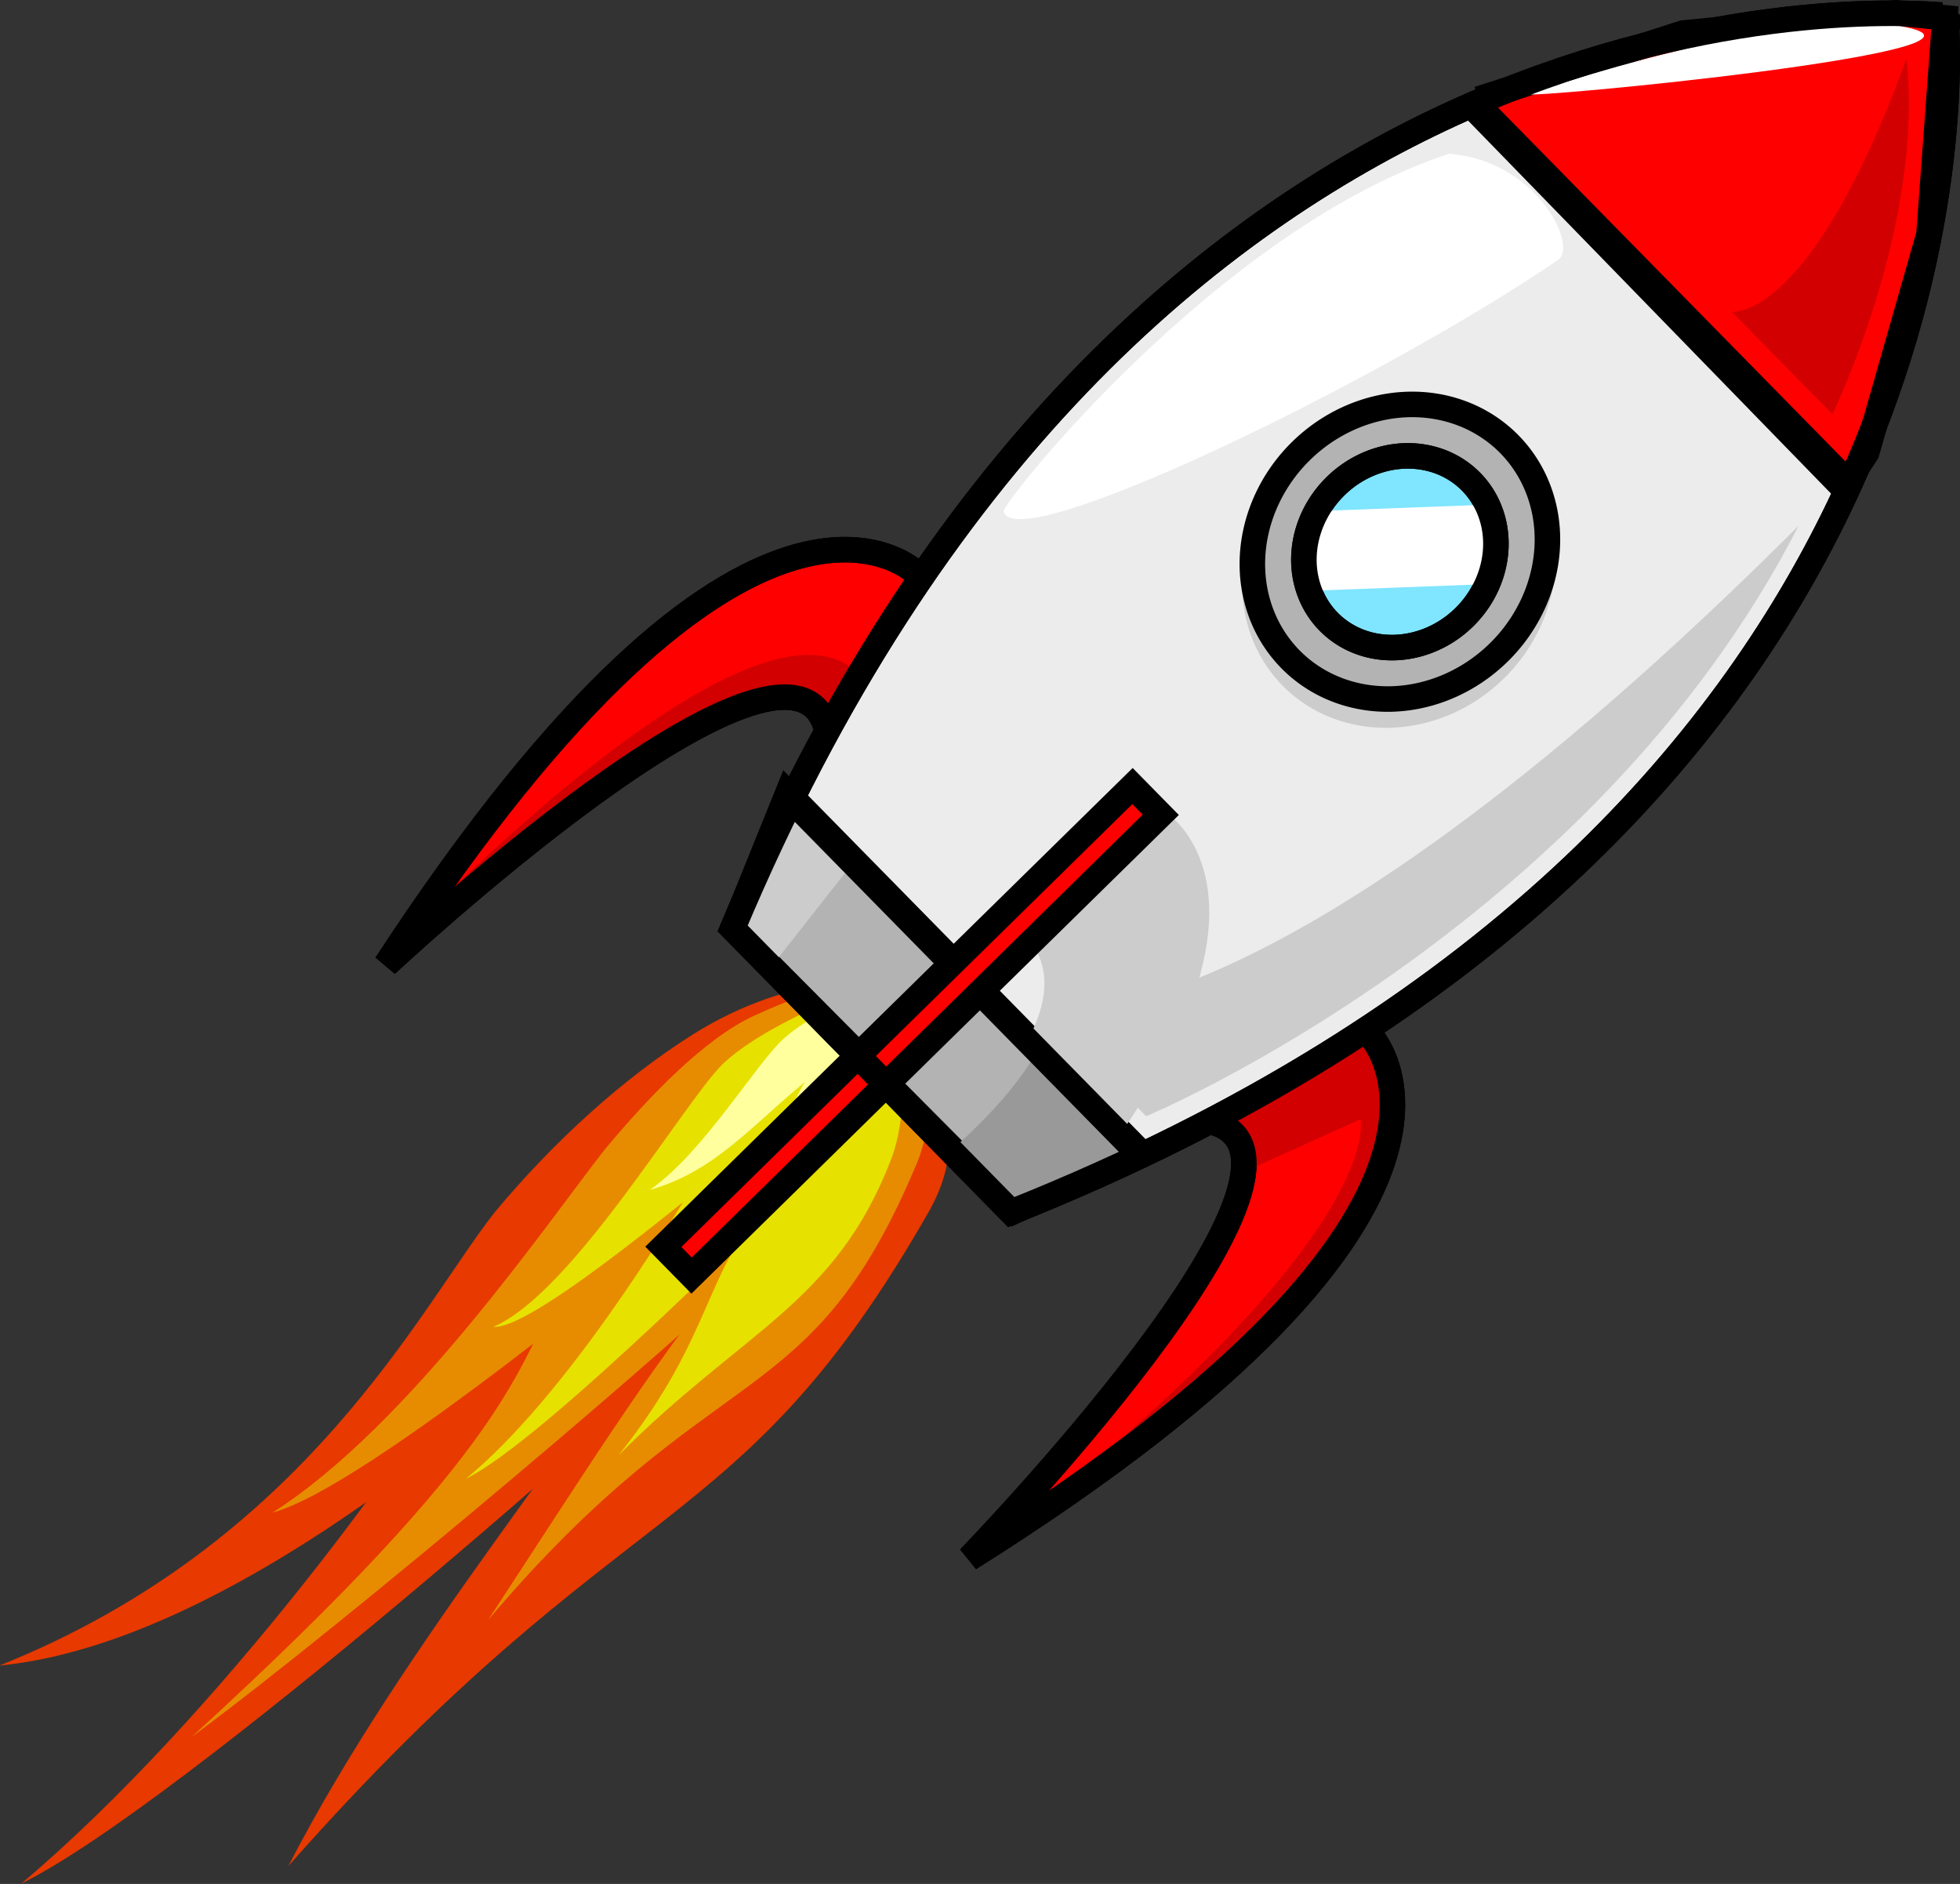 <?xml version="1.0" encoding="UTF-8" standalone="no"?>
<svg
   xmlns:dc="http://purl.org/dc/elements/1.1/"
   xmlns:cc="http://creativecommons.org/ns#"
   xmlns:rdf="http://www.w3.org/1999/02/22-rdf-syntax-ns#"
   xmlns:svg="http://www.w3.org/2000/svg"
   xmlns="http://www.w3.org/2000/svg"
   xmlns:sodipodi="http://sodipodi.sourceforge.net/DTD/sodipodi-0.dtd"
   xmlns:inkscape="http://www.inkscape.org/namespaces/inkscape"
   width="230.299"
   height="221.356"
   version="1.1"
   id="svg83"
   sodipodi:docname="rocket.svg"
   inkscape:version="1.0.2 (e86c8708, 2021-01-15)">
  <rect width="100%" height="100%" fill="#333333" stroke="none"/>
  <defs
     id="defs87" />
  <sodipodi:namedview
     pagecolor="#ffffff"
     bordercolor="#666666"
     borderopacity="1"
     objecttolerance="10"
     gridtolerance="10"
     guidetolerance="10"
     inkscape:pageopacity="0"
     inkscape:pageshadow="2"
     inkscape:window-width="1275"
     inkscape:window-height="896"
     id="namedview85"
     showgrid="false"
     inkscape:zoom="1.53125"
     inkscape:cx="9.6357818"
     inkscape:cy="74.914934"
     inkscape:window-x="0"
     inkscape:window-y="0"
     inkscape:window-maximized="0"
     inkscape:current-layer="svg83" />
  <g
     id="g81"
     transform="translate(-326.691,-95.861)">
    <title
       id="title11">Layer 1</title>
    <g
       id="svg_29"
       transform="matrix(-0.125,-0.125,0.297,-0.297,340.169,348.547)">
      <path
         fill="#e73900"
         fill-rule="evenodd"
         stroke-width="1pt"
         id="svg_27"
         d="M 58.955,347.234 C -9.038,242.851 73.06,233.528 52.119,90.624 103.476,158.041 117.815,240.735 139.375,265.194 c 14.88,19.209 22.219,42.395 20.218,66.217 -0.202,18.854 23.625,41.698 17.11,59.3 -34.644,-27.749 -94.233,-9.662 -117.749,-43.478 z" />
      <path
         fill="#e73900"
         fill-rule="evenodd"
         stroke-width="1pt"
         id="svg_26"
         d="m 161.781,377.714 c 0.393,-19.99 -23.796,-28.662 -33.526,-44.274 -16.115,-11.925 -21.219,-30.487 -21.575,-48.766 -1.31,-29.234 24.748,-203.543 62.711,-250.356 -14.548,71.886 21.569,167.643 43.883,199.321 15.1,24.614 20.776,52.953 15.337,80.838 -2.672,22.247 -21.101,35.615 -31.071,55.569 -9.973,12.017 -23.544,13.155 -35.76,7.669 z" />
      <path
         fill="#e73900"
         fill-rule="evenodd"
         stroke-width="1pt"
         id="svg_25"
         d="m 175.561,387.493 c 5.787,-17.367 -5.665,-44.895 -9.271,-61.002 -9.783,-14.504 -8.838,-32.016 -4.126,-48.078 6.937,-25.875 8.082,-147.981 120.025,-205.322 -86.818,85.183 -29.17,154.411 -19.772,187.746 5.49,25.333 2.684,51.737 -9.697,74.52 -17.094,31.454 -62.733,48.789 -77.159,52.137 z" />
      <path
         fill="#e78c00"
         fill-rule="evenodd"
         stroke-width="1pt"
         id="svg_24"
         d="m 157.116,377.313 c 0.297,-16.32 -17.999,-23.4 -25.359,-36.145 -12.189,-9.735 -16.05,-24.889 -16.319,-39.812 -0.991,-23.866 23.326,-150.046 42.827,-204.387 -13.307,123.179 20.921,136.861 37.799,162.723 11.421,20.094 15.715,43.23 11.601,65.995 -2.021,18.162 -10.734,34.717 -18.275,51.007 -7.543,9.81 -23.035,5.099 -32.274,0.62 z" />
      <path
         fill="#e78c00"
         fill-rule="evenodd"
         stroke-width="1pt"
         id="svg_23"
         d="m 86.963,353.927 c -69.841,-71.705 6.257,-76.698 -13.112,-175.175 23.003,46.417 42.078,81.286 50.454,114.244 12.395,11.638 55.225,82.683 52.658,95.564 -26.992,-15.367 -69.89,-13.986 -90,-34.633 z" />
      <path
         fill="#e7e100"
         fill-rule="evenodd"
         stroke-width="1pt"
         id="svg_22"
         d="M 100.91,349.609 C 59.132,309.95 90.332,286.664 89.958,237.129 c 11.549,43.353 48.08,54.035 47.611,80.078 6.035,7.79 37.634,63.345 34.992,70.483 -14.05,-11.254 -55.822,-23.055 -71.651,-38.081 z" />
      <path
         fill="#e78c00"
         fill-rule="evenodd"
         stroke-width="1pt"
         id="svg_21"
         d="m 168.065,344.264 c -7.34,-10.882 -6.631,-24.022 -3.095,-36.073 5.205,-19.414 28.071,-127.324 60.738,-150.795 -23.591,44.36 7.43,112.597 14.481,137.607 4.119,19.007 5.272,41.49 -7.276,55.912 -18.955,21.787 -42.882,34.475 -56.29,37.517 -8.524,5.982 -5.852,-32.084 -8.558,-44.169 z" />
      <path
         fill="#e7e100"
         fill-rule="evenodd"
         stroke-width="1pt"
         id="svg_20"
         d="m 156.263,378.508 c 0.59,-9.984 -10.435,-14.776 -14.623,-22.764 -7.219,-6.265 -9.205,-15.639 -8.996,-24.783 -0.01,-14.637 -0.51,-105.876 18.026,-128.558 -8.204,35.656 22.691,88.808 32.379,105.064 6.49,12.588 8.541,26.86 5.453,40.695 -1.691,11.069 -7.44,20.987 -12.463,30.772 -4.863,5.818 -14.231,2.546 -19.776,-0.427 z" />
      <path
         fill="#e7e100"
         fill-rule="evenodd"
         stroke-width="1pt"
         id="svg_19"
         d="m 165.08,379.783 c 4.746,-6.95 -1.138,-15.179 -0.704,-22.755 -2.499,-7.645 0.124,-15.27 4.23,-21.778 6.326,-10.568 17.442,-89.101 40.633,-97.45 -21.349,22.183 15.724,81.495 15.681,97.418 -0.763,11.893 -15.23,27.967 -23.445,36.615 -6.01,7.257 -17.905,14.231 -25.764,19.119 -6.027,-3.664 -7.917,-6.623 -10.632,-11.168 z" />
      <path
         fill="#ffff9e"
         fill-rule="evenodd"
         stroke-width="1pt"
         id="svg_18"
         d="m 157.079,371.835 c -14.756,-23.241 -9.282,-49.17 -3.006,-77.451 2.859,19.189 14.767,42.476 21.498,50.112 4.646,5.997 6.937,13.236 6.313,20.674 -0.063,5.886 -3.051,13.019 -5.085,18.515 -10.816,-8.664 -12.377,-1.292 -19.719,-11.85 z" />
      <path
         fill="#ffff9e"
         fill-rule="evenodd"
         stroke-width="1pt"
         id="svg_17"
         d="m 173.667,360.308 c 11.431,-25.045 0.115,-44.761 26.314,-64.409 -7.824,18.215 10.07,46.976 8.123,56.948 -3.274,16.772 -25.885,29.254 -31.601,30.547 1.362,-13.791 -7.68,-11.174 -2.836,-23.087 z" />
      <path
         fill="#ffff9e"
         fill-rule="evenodd"
         stroke-width="1pt"
         id="svg_16"
         d="" />
    </g>
    <g
       id="svg_1"
       transform="rotate(45.519,482.043,169.658)">
      <path
         d="m 481.668,67.248 c -8.024,6.942 -69.699,65.129 -22.982,176.556 h 46.542 0.171 C 552.116,132.378 490.442,74.2 482.417,67.257 l -0.749,-0.009 z"
         id="path3217"
         stroke-width="3"
         stroke="#000000"
         fill-rule="evenodd"
         fill="#ececec" />
      <path
         id="path3219"
         d="m 483.602,139.39 c -9.719,0 -17.623,8.602 -17.623,19.167 0,10.565 7.904,19.158 17.623,19.158 9.719,0 17.631,-8.593 17.631,-19.158 0,-10.565 -7.913,-19.167 -17.631,-19.167 z m 0,2.266 c 8.591,0 15.546,7.562 15.546,16.9 0,9.339 -6.956,16.892 -15.546,16.892 -8.591,0 -15.538,-7.553 -15.538,-16.892 3e-5,-9.339 6.948,-16.9 15.538,-16.9 z"
         stroke-miterlimit="4"
         stroke-linecap="round"
         stroke-width="3"
         fill-rule="nonzero"
         fill="#cccccc" />
      <path
         id="path2419"
         d="m 450.565,112.996 11.32,-22.608 15.795,-19.46 4.475,-3.72 16.848,19.174 13.162,23.18 1.053,4.865 -62.916,-0.286"
         stroke-width="3"
         stroke="#000000"
         fill-rule="evenodd"
         fill="#ff0000" />
      <path
         id="path2408"
         d="m 444.247,199.134 c 0,0 -27.904,-0.378 -11.056,76.694 0,0 1.579,-64.354 16.321,-56.42"
         stroke-width="3"
         stroke="#000000"
         fill-rule="evenodd"
         fill="#ff0000" />
      <path
         d="m 519.919,199.134 c 0,0 27.904,-0.378 11.056,76.694 0,0 -1.579,-64.354 -16.321,-56.42"
         id="path2410"
         stroke-width="3"
         stroke="#000000"
         fill-rule="evenodd"
         fill="#ff0000" />
      <path
         id="path2423"
         d="m 451.881,228.037 6.844,15.74 46.858,-0.286 5.528,-15.453 z"
         stroke-width="3"
         stroke="#000000"
         fill-rule="evenodd"
         fill="#b3b3b3" />
      <path
         id="path3209"
         d="m 526.379,206.86 -5.265,14.309 -3.159,-2.862 -3.685,1.717 5.002,-21.463 8.95,4.865 c 0,0 15.531,11.733 3.422,70.113 7.108,-60.383 -5.528,-66.678 -5.265,-66.678 z"
         stroke-width="3"
         fill-rule="evenodd"
         fill="#d20000" />
      <path
         id="path3213"
         d="m 432.401,274.97 c 0,0 -2.622,-62.43 15.268,-62.672 1.974,-0.027 1.843,6.868 1.843,6.868 l -7.108,1.717 -5.528,18.887 z"
         stroke-width="3"
         fill-rule="evenodd"
         fill="#d20000" />
      <path
         id="path3232"
         d="m 493.943,228.039 c 1.056,3.459 1.68,8.286 1.376,15.165 0.225,0.086 0.463,0.207 0.708,0.345 l 9.553,-0.062 4.455,-12.447 c -0.18,-1.063 -0.387,-2.013 -0.586,-3.001 z"
         stroke-width="3"
         fill-rule="evenodd"
         fill="#999999" />
      <path
         id="path3227"
         d="m 487.16,197.826 c -1.777,-0.143 -2.899,0.159 -2.899,0.159 l -1.319,22.035 c 0,0 6.342,-1.361 9.333,8.021 h 15.538 c -5.047,-25.584 -15.549,-29.804 -20.653,-30.215 z"
         stroke-width="3"
         fill-rule="evenodd"
         fill="#cccccc" />
      <path
         id="path3241"
         d="m 452.622,229.319 5.212,14.165 7.297,0.567 -2.085,-16.148 z"
         stroke-width="3"
         fill-rule="evenodd"
         fill="#cccccc" />
      <path
         id="path2394"
         d="m 450.565,113.568 h 61.863"
         stroke-width="3"
         stroke="#000000"
         fill-rule="evenodd"
         fill="none" />
      <path
         d="m 498.627,156.855 a 16.584,18.029 0 1 1 -33.169,0 16.584,18.029 0 1 1 33.169,0 z"
         id="path2400"
         stroke-miterlimit="4"
         stroke-linecap="round"
         stroke-width="3"
         stroke="#000000"
         fill-rule="nonzero"
         fill="#b3b3b3" />
      <path
         id="path2402"
         d="m 492.836,156.855 a 10.793,11.733 0 1 1 -21.586,0 10.793,11.733 0 1 1 21.586,0 z"
         stroke-miterlimit="4"
         stroke-linecap="round"
         stroke-width="3"
         stroke="#000000"
         fill-rule="nonzero"
         fill="#80e5ff" />
      <path
         id="path2417"
         d="m 452.671,228.323 h 58.44"
         stroke-width="3"
         stroke="#000000"
         fill-rule="evenodd"
         fill="none" />
      <path
         id="rect2414"
         d="m 479.673,198.561 h 4.738 v 77.267 h -4.738 z"
         stroke-miterlimit="4"
         stroke-linecap="round"
         stroke-width="3"
         stroke="#000000"
         fill-rule="nonzero"
         fill="#ff0000" />
      <path
         id="path2425"
         d="m 508.479,224.603 c 0,0 21.06,-52.656 4.212,-103.309 0.79,89.858 -21.849,103.309 -21.849,103.309 z"
         stroke-width="3"
         fill-rule="evenodd"
         fill="#cccccc" />
      <rect
         transform="matrix(0.183,0.201,-0.183,0.201,291.747,87.848)"
         y="-389.67"
         x="672.605"
         height="83.714"
         width="34.47"
         id="rect2429"
         stroke-miterlimit="4"
         stroke-linecap="round"
         stroke-width="3"
         fill-rule="nonzero"
         fill="#ffffff" />
      <path
         d="m 492.836,156.855 a 10.793,11.733 0 1 1 -21.586,0 10.793,11.733 0 1 1 21.586,0 z"
         id="path2431"
         stroke-miterlimit="4"
         stroke-linecap="round"
         stroke-width="3"
         stroke="#000000"
         fill-rule="nonzero"
         fill="none" />
      <path
         id="path2437"
         d="m 506.11,109.275 c 0,0 -8.161,-23.18 -23.692,-35.486 14.215,29.762 6.844,35.486 6.844,35.486 z"
         stroke-width="3"
         fill-rule="evenodd"
         fill="#d20000" />
      <path
         id="path3211"
         d="m 519.919,199.134 c 0,0 27.904,-0.378 11.056,76.694 0,0 -1.579,-64.354 -16.321,-56.42"
         stroke-width="3"
         stroke="#000000"
         fill-rule="evenodd"
         fill="none" />
      <path
         d="m 444.247,199.134 c 0,0 -27.904,-0.378 -11.056,76.694 0,0 1.579,-64.354 16.321,-56.42"
         id="path3215"
         stroke-width="3"
         stroke="#000000"
         fill-rule="evenodd"
         fill="none" />
      <path
         id="path3237"
         d="m 454.25,108.417 c 0,0 13.952,-29.476 25.535,-37.203 11.583,-7.727 -25.272,37.775 -25.535,37.203 z"
         stroke-width="3"
         fill-rule="evenodd"
         fill="#ffffff" />
      <path
         id="path3239"
         d="m 446.032,186.743 c -0.825,-0.498 -5.922,-41.35 6.701,-66.777 7.783,-6.81 18.373,-3.229 17.87,-0.405 -4.359,24.463 -19.667,70.142 -24.571,67.182 z"
         stroke-width="3"
         fill-rule="evenodd"
         fill="#ffffff" />
      <path
         id="path2382"
         d="m 481.668,67.248 c -8.024,6.942 -69.699,65.129 -22.982,176.556 h 46.542 0.171 C 552.116,132.378 490.442,74.2 482.417,67.257 l -0.749,-0.009 z"
         stroke-width="3"
         stroke="#000000"
         fill-rule="evenodd"
         fill="none" />
    </g>
    <path
       id="svg_1756"
       stroke-width="1pt"
       fill-rule="evenodd"
       fill="#e73900"
       d="" />
    <path
       id="svg_1755"
       stroke-width="1pt"
       fill-rule="evenodd"
       fill="#e73900"
       d="" />
    <path
       id="svg_1754"
       stroke-width="1pt"
       fill-rule="evenodd"
       fill="#e73900"
       d="" />
    <path
       id="svg_1753"
       stroke-width="1pt"
       fill-rule="evenodd"
       fill="#e78c00"
       d="" />
    <path
       id="svg_1752"
       stroke-width="1pt"
       fill-rule="evenodd"
       fill="#e78c00"
       d="" />
    <path
       id="svg_1751"
       stroke-width="1pt"
       fill-rule="evenodd"
       fill="#e7e100"
       d="" />
    <path
       id="svg_1750"
       stroke-width="1pt"
       fill-rule="evenodd"
       fill="#e78c00"
       d="" />
    <path
       id="svg_1749"
       stroke-width="1pt"
       fill-rule="evenodd"
       fill="#e7e100"
       d="" />
    <path
       id="svg_1748"
       stroke-width="1pt"
       fill-rule="evenodd"
       fill="#e7e100"
       d="" />
    <path
       id="svg_1747"
       stroke-width="1pt"
       fill-rule="evenodd"
       fill="#ffff9e"
       d="" />
    <path
       id="svg_1746"
       stroke-width="1pt"
       fill-rule="evenodd"
       fill="#ffff9e"
       d="" />
    <path
       id="svg_1745"
       stroke-width="1pt"
       fill-rule="evenodd"
       fill="#ffff9e"
       d="" />
    <path
       fill="#e73900"
       fill-rule="evenodd"
       stroke-width="1pt"
       id="svg_13"
       d="" />
    <path
       fill="#e73900"
       fill-rule="evenodd"
       stroke-width="1pt"
       id="svg_12"
       d="" />
    <path
       fill="#e73900"
       fill-rule="evenodd"
       stroke-width="1pt"
       id="svg_11"
       d="" />
    <path
       fill="#e78c00"
       fill-rule="evenodd"
       stroke-width="1pt"
       id="svg_10"
       d="" />
    <path
       fill="#e78c00"
       fill-rule="evenodd"
       stroke-width="1pt"
       id="svg_9"
       d="" />
    <path
       fill="#e7e100"
       fill-rule="evenodd"
       stroke-width="1pt"
       id="svg_8"
       d="" />
    <path
       fill="#e78c00"
       fill-rule="evenodd"
       stroke-width="1pt"
       id="svg_7"
       d="" />
    <path
       fill="#e7e100"
       fill-rule="evenodd"
       stroke-width="1pt"
       id="svg_6"
       d="" />
    <path
       fill="#e7e100"
       fill-rule="evenodd"
       stroke-width="1pt"
       id="svg_5"
       d="" />
    <path
       fill="#ffff9e"
       fill-rule="evenodd"
       stroke-width="1pt"
       id="svg_4"
       d="" />
    <g
       id="svg_1758" />
    <g
       id="svg_15">
      <path
         fill="#ffff9e"
         fill-rule="evenodd"
         stroke-width="1pt"
         id="svg_3"
         d="" />
      <path
         fill="#ffff9e"
         fill-rule="evenodd"
         stroke-width="1pt"
         id="svg_2"
         d="" />
    </g>
  </g>
</svg>
